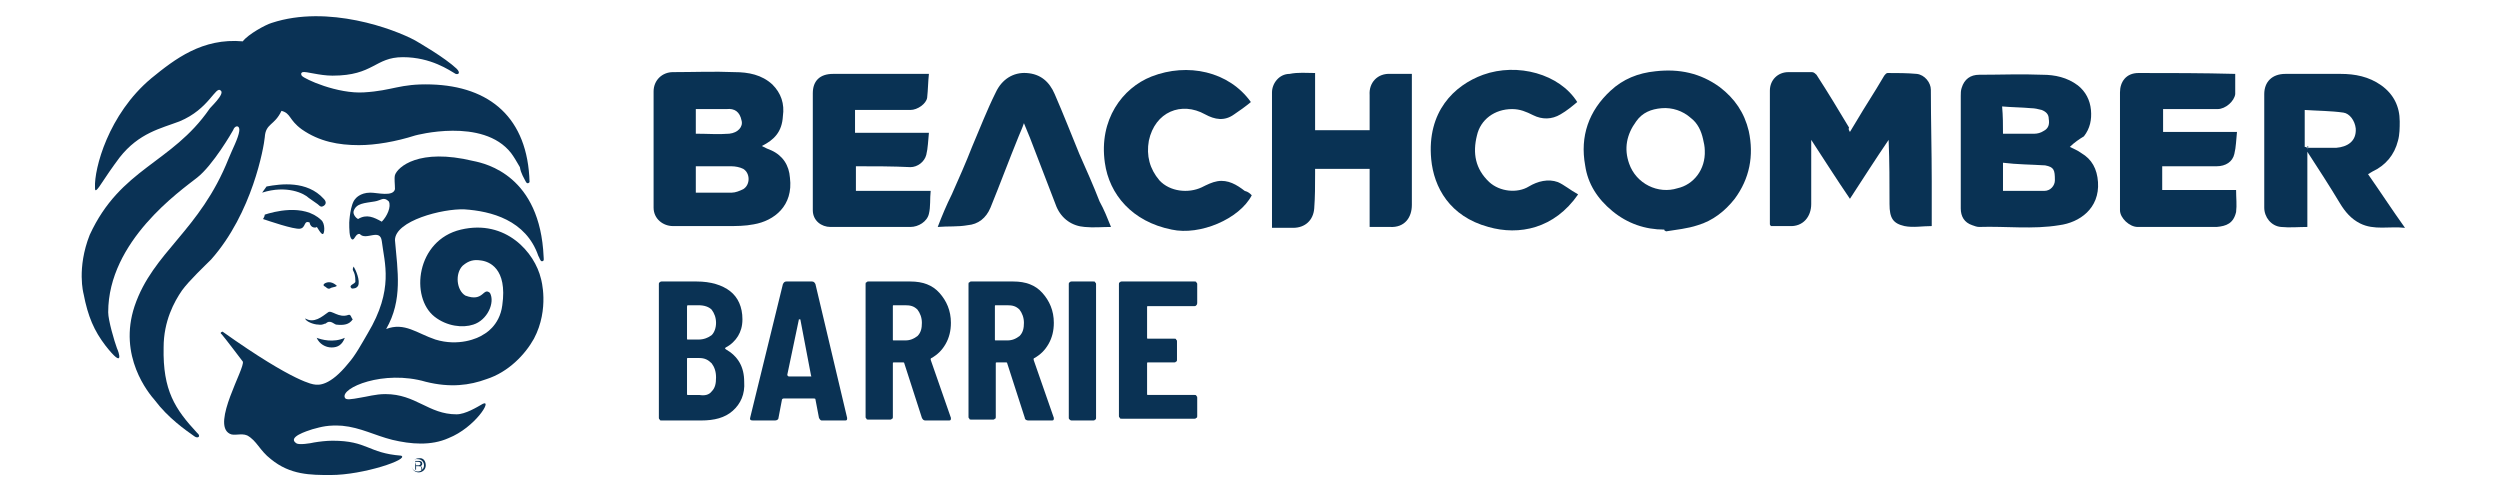<?xml version="1.0" encoding="utf-8"?>
<!-- Generator: Adobe Illustrator 27.3.0, SVG Export Plug-In . SVG Version: 6.00 Build 0)  -->
<svg version="1.1" id="Layer_1" xmlns="http://www.w3.org/2000/svg" xmlns:xlink="http://www.w3.org/1999/xlink" x="0px" y="0px"
	 viewBox="0 0 284.2 55.8" style="enable-background:new 0 0 284.2 55.8;" xml:space="preserve">
<style type="text/css">
	.st0{fill:#0A3255;}
	.st1{fill:#093254;}
	.st2{fill:#0A3254;}
	.st3{fill:#0A3354;}
	.st4{fill:#486780;}
</style>
<g>
	<path class="st0" d="M40.7,32.5c-0.2,0.3-0.5,0.3-0.7,0.3c-0.5-0.4,0.4-0.5,0.4-0.8c0-1.4-0.5-1.1-0.2-1.7
		C40.4,30.6,41,31.9,40.7,32.5"/>
	<path class="st0" d="M38.3,32.5c-0.3,0.2-0.5,0.1-0.8,0.3c-0.3,0.1-0.4-0.2-0.7-0.3v-0.2C37.3,31.9,37.9,32.1,38.3,32.5"/>
	<path class="st0" d="M36.2,36.9c-0.6,0-1.5-0.4-1.5-0.7c1,0.6,1.9-0.2,2.6-0.7c0.4-0.3,1.2,0.7,2.3,0.3c0.3-0.1,0.3,0.3,0.5,0.5
		c-0.4,0.6-1,0.7-1.9,0.6c-0.3-0.1-0.7-0.6-1.2-0.1C37,36.7,36.7,37,36.2,36.9"/>
	<path class="st0" d="M39.2,38.4c-0.3,0.8-0.8,1.1-1.5,1.1c-0.7,0-1.4-0.4-1.7-1.1C36.5,38.6,37.9,39,39.2,38.4"/>
	<path class="st0" d="M24,29.5c-0.7,0.7-2.5,2.4-3.3,3.5c-0.9,1.3-2.1,3.5-2.1,6.5c-0.1,4.9,1.3,7,3.8,9.7c0.5,0.4,0.1,0.7-0.3,0.4
		c-1-0.7-3-2.1-4.5-4.1c-0.7-0.8-4.2-5-2.3-10.7c2.1-6.2,7.4-8.5,10.7-16.8c0.4-1,1.1-2.3,1.2-3.1c0.1-0.7-0.5-0.7-0.7-0.1
		c-0.1,0.2-2.3,4-4.1,5.4c-1.9,1.5-10.1,7.2-10.1,15.3c0,0.9,0.7,3.3,1,4.1c0.2,0.4,0.9,2.5-1.3-0.3c-1.3-1.7-2-3.3-2.5-5.9
		c0,0-0.8-2.9,0.7-6.7c3.5-7.6,9.3-8.1,13.6-14.3c0-0.1,1.8-1.7,1.3-2.1c-0.6-0.6-1.3,2.1-4.7,3.5c-2.1,0.8-4.6,1.3-6.8,4.1
		c-0.9,1.2-1.5,2.1-2.3,3.3c-0.5,0.7-0.5,0.4-0.5,0.1c-0.1-2.1,1.5-8.3,6.4-12.4c2.7-2.2,5.8-4.6,10.4-4.2c0.6-0.8,2.6-1.9,3.3-2.1
		c6.4-2.1,13.9,0.7,16.3,2c0.5,0.3,3.3,1.9,4.7,3.2c0.5,0.5,0.2,0.7-0.1,0.6c-0.7-0.4-2.8-1.9-6-1.9s-3.3,2.1-8,2.1
		c-1.5,0-3-0.5-3.4-0.4c-0.2,0.1-0.2,0.2-0.1,0.4c0.3,0.4,4.1,2.1,7.1,1.9c3.3-0.2,4-1,7.6-0.9c6.7,0.2,11,3.8,11.2,11.1
		c0,0-0.2,0.3-0.4,0c-0.2-0.4-0.6-1-0.7-1.7c-0.4-0.7-0.7-1.2-1-1.6c-3.2-4.1-10.9-2-10.9-2c-2.2,0.7-4.5,1.1-6.4,1.1
		c-2.3,0-4.5-0.4-6.5-1.8c-1.5-1.1-1.2-1.8-2.3-2.1c-0.8,1.7-1.8,1.4-1.9,3C30,16.7,28.7,24.2,24,29.5"/>
	<path class="st0" d="M29.8,21.9l0.5-0.7c1.6-0.3,4.6-0.7,6.5,1.4c0.3,0.3,0.3,0.6,0,0.8c-0.2,0.1-0.3,0.2-0.7-0.2l-1-0.7
		C34.6,22,32.6,21,29.8,21.9"/>
	<path class="st0" d="M36.5,25c0.5,0.4,0.4,1.6,0.2,1.6c-0.2,0.1-0.7-0.9-0.7-0.8c0,0.1-0.7,0.2-0.8-0.5c-0.7-0.3-0.4,0.6-1.1,0.7
		c-0.7,0.1-3.6-0.9-4.2-1.1c0,0,0.2-0.3,0.2-0.5C31,24.1,34.5,23.1,36.5,25"/>
	<path class="st0" d="M53.8,18.3c-6.2-1.5-8.6,0.7-8.9,1.6c-0.1,0.4,0,1,0,1.6c-0.2,0.9-2,0.4-2.8,0.4c-1.2,0-1.7,0.7-1.7,0.7
		c-0.6,0.6-0.7,2.7-0.7,2.7c0,0.7,0,1.7,0.3,1.9c0.3,0.2,0.4-0.7,0.9-0.6c0.7,0.8,2.3-0.7,2.5,0.8c0.3,2.5,1.4,5.5-1.6,10.5
		c-0.7,1.2-1.4,2.5-2.2,3.4c-2.1,2.6-3.4,2.5-3.9,2.4c0,0-2.1-0.1-10.4-6c0,0-0.4,0.1-0.1,0.3c0.2,0.2,2.4,3.1,2.4,3.1
		c0.3,0.7-3.6,7.1-1.5,8.2c0.5,0.3,1.3-0.1,2,0.2c1.1,0.6,1.4,1.7,2.7,2.7C33,54,35.3,54,37.6,54c3.7,0,9-1.8,8-2.2
		c-3.8-0.3-3.8-1.7-7.8-1.7c-0.7,0-1.5,0.1-2.1,0.2c-0.4,0.1-1.7,0.3-2,0.1c-1.1-0.7,1.2-1.4,1.8-1.6c1.1-0.3,1.8-0.5,3.4-0.4
		c2.1,0.2,3.7,1.1,5.7,1.6c2.1,0.5,4.4,0.7,6.4-0.2c3-1.2,5-4.4,3.9-3.9c-0.7,0.4-2,1.2-3,1.2c-3.2,0-4.6-2.3-8.1-2.3
		c-1.1,0-2.1,0.3-2.8,0.4c-1.1,0.2-1.7,0.3-1.8,0c-0.5-1.1,4.4-3.2,9.2-1.8c2.8,0.7,5,0.4,6.9-0.3c2.5-0.8,4.4-2.8,5.4-4.6
		c1.8-3.4,0.8-6.8,0.8-6.8c-0.7-3-4-6.8-9.1-5.6s-5.8,7.7-3,9.9c1.4,1.1,3.2,1.3,4.4,0.9c1.6-0.5,2.5-2.5,1.9-3.6
		c-0.8-0.7-0.7,1.1-2.8,0.3c-1-0.6-1.2-2.5-0.3-3.4c0.7-0.6,1.3-0.7,2-0.6c1,0.1,3.1,0.9,2.5,5.1C56.8,37.1,55,38,55,38
		c-0.7,0.5-2.9,1.4-5.5,0.6c-2.1-0.7-3.5-2-5.6-1.2c1.9-3.3,1.3-6.6,1-10.1c0-2.2,5.4-3.6,7.9-3.5c3,0.2,7,1.2,8.4,5.3
		c0.1,0.1,0.2,0.6,0.4,0.6c0.3,0,0.2-0.3,0.2-0.5C61.4,20,55.3,18.6,53.8,18.3 M43.4,25.2c-0.9-0.5-1.7-0.9-2.7-0.3
		c-0.2-0.1-0.6-0.5-0.5-0.9c0.3-0.9,1.2-0.9,2.4-1.1c0.7-0.1,1-0.6,1.6,0C44.5,23.5,44,24.6,43.4,25.2"/>
	<path class="st0" d="M48.4,52.9c0,0.5-0.4,0.8-0.8,0.8c-0.5,0-0.8-0.4-0.8-0.8c0-0.5,0.4-0.8,0.8-0.8C48.1,52,48.4,52.4,48.4,52.9
		 M46.8,52.9c0,0.4,0.3,0.7,0.7,0.7c0.4,0,0.7-0.3,0.7-0.7c0-0.4-0.3-0.7-0.7-0.7C47.1,52.1,46.8,52.5,46.8,52.9 M47.6,52.4
		c0.1,0,0.4,0,0.4,0.3c0,0.1,0,0.2-0.2,0.3l0,0c0.1,0,0.2,0.1,0.2,0.3s0,0.2,0,0.2h-0.1c0,0,0-0.1,0-0.2c0-0.2,0-0.3-0.3-0.3h-0.3
		v0.4h-0.1v-1L47.6,52.4L47.6,52.4z M47.3,52.9h0.2c0.1,0,0.3,0,0.3-0.2s-0.2-0.2-0.3-0.2h-0.3L47.3,52.9L47.3,52.9z"/>
</g>
<g>
	<path class="st1" d="M210.3,15c1-1.7,2-3.3,3-4.9c0.3-0.5,0.6-1,0.9-1.5c0.1-0.1,0.2-0.3,0.4-0.3c1.1,0,2.2,0,3.3,0.1
		c0.9,0.1,1.6,1,1.6,1.8c0,3.5,0.1,7,0.1,10.4c0,1.7,0,3.3,0,5.1c-1.1,0-2.1,0.2-3.1,0c-1.3-0.3-1.7-0.9-1.7-2.5
		c0-2.4,0-4.8-0.1-7.3c-1.5,2.2-2.9,4.4-4.4,6.7c-1.5-2.2-2.9-4.4-4.4-6.7c0,0.3,0,0.5,0,0.7c0,2.2,0,4.4,0,6.6
		c0,1.4-0.9,2.6-2.5,2.5c-0.6,0-1.2,0-1.7,0c-0.1,0-0.3,0-0.4,0c0-0.1-0.1-0.1-0.1-0.2c0-5.1,0-10.1,0-15.2c0-1.2,0.9-2.1,2.1-2.1
		c0.9,0,1.8,0,2.7,0c0.2,0,0.4,0.2,0.5,0.3c1.3,2,2.5,4,3.7,6C210.1,14.7,210.2,14.8,210.3,15z"/>
	<path class="st1" d="M235.3,16.7c0.4,0.2,0.9,0.4,1.3,0.7c1.2,0.7,1.8,1.8,1.9,3.3c0.2,3-2.1,4.6-4.4,4.9c-3,0.5-6.1,0.1-9.1,0.2
		c-0.3,0-0.5-0.1-0.8-0.2c-0.9-0.3-1.3-1-1.3-1.9c0-4.3,0-8.6,0-12.8c0-0.3,0-0.6,0.1-0.9c0.3-1,1-1.5,2-1.5c2.4,0,4.8-0.1,7.2,0
		c1.4,0,2.8,0.3,4,1.2c0.9,0.7,1.4,1.7,1.5,2.8c0.1,1.1-0.1,2.1-0.8,3C236.4,15.8,235.8,16.2,235.3,16.7z M227.7,18.5
		c0,1.2,0,2.2,0,3.2c1.6,0,3.1,0,4.7,0c0.7,0,1.2-0.6,1.2-1.2c0-1.2-0.1-1.5-1.1-1.7C230.9,18.7,229.3,18.7,227.7,18.5z M227.7,15.2
		c1.2,0,2.4,0,3.6,0c0.3,0,0.7-0.1,1-0.3c0.6-0.3,0.7-0.8,0.6-1.4c0-0.5-0.3-0.8-0.8-1c-0.4-0.1-0.8-0.2-1.2-0.2
		c-1.1-0.1-2.2-0.1-3.3-0.2C227.7,13.2,227.7,14.2,227.7,15.2z"/>
	<path class="st1" d="M86.6,16.6c0.4,0.2,0.8,0.4,1.1,0.5c1.3,0.6,2,1.7,2.1,3.1c0.4,3.2-1.8,4.9-4.1,5.3c-1,0.2-2,0.2-3,0.2
		c-2.1,0-4.1,0-6.2,0c-1.1,0-2.2-0.8-2.2-2.1c0-4.4,0-8.8,0-13.2c0-1.3,1-2.2,2.2-2.2c2.3,0,4.7-0.1,7,0c1.6,0,3.1,0.3,4.3,1.4
		c1,1,1.4,2.2,1.2,3.6C88.9,15,88,15.9,86.6,16.6z M79.1,21.9c1.4,0,2.8,0,4.1,0c0.4,0,0.9-0.2,1.3-0.4c0.8-0.5,0.8-1.8,0-2.3
		c-0.4-0.2-0.9-0.3-1.4-0.3c-1.3,0-2.6,0-4,0C79.1,19.7,79.1,20.8,79.1,21.9z M79.1,15.2c1.3,0,2.6,0.1,3.8,0c1-0.1,1.6-0.8,1.4-1.5
		c-0.2-1-0.8-1.4-1.7-1.3c-0.1,0-0.3,0-0.4,0c-1,0-2.1,0-3.1,0C79.1,13.2,79.1,14.2,79.1,15.2z"/>
	<path class="st2" d="M189.2,26.1c-2.2,0-4.2-0.7-5.9-2.1c-1.7-1.4-2.8-3.1-3.1-5.2c-0.6-3.3,0.4-6.2,2.9-8.5c1.4-1.3,3.1-2,5.1-2.2
		c2.7-0.3,5.1,0.2,7.3,1.8c1.7,1.3,2.8,2.9,3.3,5c0.6,2.8,0.1,5.4-1.6,7.7c-1.1,1.4-2.5,2.5-4.2,3c-1.2,0.4-2.4,0.5-3.6,0.7
		C189.2,26.2,189.2,26.2,189.2,26.1z M193.8,17.1c0-0.4-0.1-0.9-0.2-1.3c-0.2-0.9-0.6-1.8-1.4-2.4c-0.9-0.8-2.1-1.2-3.3-1.1
		c-1.2,0.1-2.2,0.5-2.9,1.5c-1.1,1.5-1.4,3.1-0.8,4.8c0.8,2.3,3.3,3.5,5.5,2.8C192.5,21,193.9,19.3,193.8,17.1z"/>
	<path class="st1" d="M262.3,17c0,2.9,0,5.8,0,8.8c-1,0-2,0.1-3,0c-1.1-0.1-1.9-1.1-1.9-2.2c0-4.3,0-8.6,0-12.9
		c0-1.4,0.9-2.3,2.4-2.3c2.1,0,4.2,0,6.3,0c1.6,0,3.2,0.3,4.6,1.3c1.4,1,2.1,2.4,2.1,4.1c0,0.7,0,1.5-0.2,2.2
		c-0.4,1.6-1.4,2.8-2.9,3.5c-0.2,0.1-0.3,0.2-0.5,0.3c1.4,2,2.7,4,4.2,6.1c-1.8-0.2-3.5,0.3-5.1-0.5c-1-0.5-1.7-1.3-2.3-2.3
		c-1.2-2-2.5-4-3.8-6c0-0.1,0-0.2,0-0.3c1.1,0,2.3,0,3.4,0c1.2-0.1,2.3-0.7,2.2-2.2c-0.1-0.9-0.7-1.7-1.4-1.8
		c-1.4-0.2-2.9-0.2-4.4-0.3c0,1.5,0,2.8,0,4.2C262.3,16.7,262.3,16.9,262.3,17z"/>
	<path class="st1" d="M149.5,8.3c0,2.2,0,4.3,0,6.5c2.1,0,4.1,0,6.2,0c0-1.3,0-2.7,0-4c-0.1-1.4,0.9-2.5,2.4-2.4c0.8,0,1.6,0,2.4,0
		c0,0.2,0,0.3,0,0.4c0,4.8,0,9.7,0,14.5c0,1.4-0.8,2.6-2.5,2.5c-0.6,0-1.2,0-1.8,0c-0.1,0-0.3,0-0.5,0c0-2.2,0-4.4,0-6.6
		c-2.1,0-4.1,0-6.2,0c0,0.2,0,0.4,0,0.6c0,1.3,0,2.6-0.1,3.9c-0.1,1.3-1,2.2-2.4,2.2c-0.8,0-1.6,0-2.4,0c0-0.2,0-0.3,0-0.5
		c0-5,0-9.9,0-14.9c0-1,0.8-2.1,2-2.1C147.6,8.2,148.5,8.3,149.5,8.3z"/>
	<path class="st1" d="M97.3,18.9c0,1,0,1.8,0,2.8c2.8,0,5.6,0,8.5,0c-0.1,0.9,0,1.8-0.2,2.6c-0.2,0.9-1.2,1.5-2.1,1.5
		c-3,0-6.1,0-9.1,0c-1,0-2-0.7-2-1.9c0-4.4,0-8.9,0-13.3c0-1.4,0.8-2.2,2.3-2.2c3.6,0,7.2,0,10.9,0c-0.1,0.9-0.1,1.8-0.2,2.7
		c-0.1,0.7-1.1,1.4-1.9,1.4c-1.9,0-3.8,0-5.7,0c-0.2,0-0.4,0-0.6,0c0,0.9,0,1.7,0,2.6c2.8,0,5.5,0,8.4,0c-0.1,0.9-0.1,1.7-0.3,2.5
		c-0.2,0.8-1,1.4-1.8,1.4C101.5,18.9,99.4,18.9,97.3,18.9z"/>
	<path class="st1" d="M254.1,8.4c0,0.8,0,1.5,0,2.3c-0.1,0.8-1.1,1.7-2,1.7c-1.9,0-3.8,0-5.6,0c-0.2,0-0.4,0-0.6,0
		c0,0.9,0,1.7,0,2.6c2.8,0,5.5,0,8.4,0c-0.1,0.9-0.1,1.7-0.3,2.5c-0.2,0.9-1,1.4-2,1.4c-1.9,0-3.8,0-5.6,0c-0.2,0-0.4,0-0.6,0
		c0,0.9,0,1.8,0,2.7c2.8,0,5.6,0,8.4,0c0,0.9,0.1,1.7,0,2.5c-0.3,1.3-1.1,1.6-2.2,1.7c-3,0-6,0-9,0c-0.9,0-2-1-2-1.9
		c0-4.5,0-8.9,0-13.4c0-1.2,0.7-2.2,2.1-2.2C246.7,8.3,250.4,8.3,254.1,8.4C254,8.3,254,8.3,254.1,8.4z"/>
	<path class="st2" d="M142.3,22.2c-1.4,2.7-5.9,4.6-9.1,3.9c-4.5-0.9-7.1-4-7.6-7.6c-0.7-4.9,2-8.5,5.3-9.8
		c4.1-1.6,8.8-0.6,11.3,2.9c-0.6,0.5-1.3,1-1.9,1.4c-1.1,0.8-2.2,0.6-3.3,0c-2.7-1.5-5.7-0.3-6.4,3c-0.3,1.7,0.1,3.2,1.2,4.5
		c1.2,1.3,3.3,1.5,4.8,0.8c0.6-0.3,1.2-0.6,1.8-0.7c1.2-0.2,2.2,0.4,3.1,1.1C141.9,21.8,142.1,22,142.3,22.2z"/>
	<path class="st3" d="M179.4,22.1c-2.7,3.9-6.7,4.7-10.2,3.7c-4.4-1.2-6.2-4.5-6.5-7.7c-0.5-5.4,2.6-8.4,5.9-9.6
		c3.9-1.4,8.7-0.1,10.7,3.1c-0.6,0.5-1.2,1-1.9,1.4c-1,0.6-2.1,0.6-3.1,0.1c-0.8-0.4-1.5-0.7-2.4-0.7c-2,0-3.6,1.2-4,3
		c-0.5,2-0.2,3.8,1.4,5.3c1.2,1.1,3.2,1.3,4.5,0.5c1-0.6,2.2-0.9,3.3-0.5C177.8,21,178.5,21.6,179.4,22.1z"/>
	<path class="st3" d="M126.3,25.8c-1,0-2,0.1-3,0c-1.4-0.1-2.6-0.9-3.2-2.3c-1-2.6-2-5.2-3-7.8c-0.2-0.5-0.4-1-0.7-1.7
		c-0.2,0.6-0.4,1-0.6,1.5c-1.1,2.7-2.1,5.4-3.2,8.1c-0.5,1.2-1.4,1.9-2.6,2c-1.1,0.2-2.2,0.1-3.4,0.2c0.5-1.3,1-2.5,1.6-3.7
		c0.8-1.8,1.6-3.6,2.3-5.4c0.9-2.1,1.7-4.2,2.7-6.2c0.7-1.5,2-2.3,3.5-2.2c1.6,0.1,2.6,1,3.2,2.4c1,2.3,1.9,4.6,2.8,6.8
		c0.8,1.8,1.6,3.6,2.3,5.4C125.5,23.8,125.9,24.8,126.3,25.8z"/>
	<path class="st4" d="M262.3,17c0-0.1,0-0.2,0-0.4c0,0,0.1,0,0.1,0c0,0.1,0,0.2,0,0.3L262.3,17L262.3,17z"/>
</g>
<g>
	<path class="st2" d="M83.3,46.7c-0.9,0.8-2.1,1.1-3.6,1.1h-4.5c-0.1,0-0.2,0-0.2-0.1c-0.1-0.1-0.1-0.1-0.1-0.2V32.3
		c0-0.1,0-0.2,0.1-0.2c0.1-0.1,0.1-0.1,0.2-0.1h4c1.6,0,2.9,0.4,3.8,1.1c0.9,0.7,1.4,1.8,1.4,3.2c0,0.8-0.2,1.4-0.5,1.9
		c-0.3,0.5-0.8,1-1.4,1.3c-0.1,0.1-0.1,0.1,0,0.2c1.4,0.8,2.1,2,2.1,3.7C84.7,44.8,84.2,45.9,83.3,46.7z M78.1,34.9v3.6
		c0,0.1,0,0.1,0.1,0.1h1.2c0.6,0,1.1-0.2,1.5-0.5c0.3-0.3,0.5-0.8,0.5-1.4c0-0.6-0.2-1.1-0.5-1.5c-0.3-0.3-0.8-0.5-1.5-0.5h-1.2
		C78.1,34.7,78.1,34.8,78.1,34.9z M80.9,44.5c0.4-0.4,0.5-0.9,0.5-1.6c0-0.7-0.2-1.2-0.5-1.6c-0.4-0.4-0.8-0.6-1.4-0.6h-1.3
		c-0.1,0-0.1,0-0.1,0.1v4c0,0.1,0,0.1,0.1,0.1h1.3C80.1,45,80.6,44.9,80.9,44.5z"/>
	<path class="st2" d="M93.1,47.5l-0.4-2.1c0-0.1-0.1-0.1-0.2-0.1h-3.4c-0.1,0-0.1,0-0.2,0.1l-0.4,2.1c0,0.2-0.2,0.3-0.4,0.3h-2.5
		c-0.3,0-0.4-0.1-0.3-0.4L89,32.3c0.1-0.2,0.2-0.3,0.4-0.3h2.9c0.2,0,0.3,0.1,0.4,0.3l3.6,15.2v0.1c0,0.2-0.1,0.2-0.3,0.2h-2.6
		C93.3,47.8,93.2,47.7,93.1,47.5z M89.7,42.8h2.4c0.1,0,0.2,0,0.1-0.1L91,36.4c0-0.1,0-0.1-0.1-0.1s-0.1,0-0.1,0.1l-1.3,6.2
		C89.5,42.7,89.6,42.8,89.7,42.8z"/>
	<path class="st2" d="M104.8,47.5l-2-6.2c0-0.1-0.1-0.1-0.1-0.1h-1.1c-0.1,0-0.1,0-0.1,0.1v6.1c0,0.1,0,0.2-0.1,0.2
		c-0.1,0.1-0.1,0.1-0.2,0.1h-2.5c-0.1,0-0.2,0-0.2-0.1c-0.1-0.1-0.1-0.1-0.1-0.2V32.3c0-0.1,0-0.2,0.1-0.2c0.1-0.1,0.1-0.1,0.2-0.1
		h4.8c1.4,0,2.5,0.4,3.3,1.3c0.8,0.9,1.3,2,1.3,3.4c0,0.9-0.2,1.7-0.6,2.4c-0.4,0.7-0.9,1.2-1.6,1.6c-0.1,0-0.1,0.1-0.1,0.2l2.3,6.6
		c0,0,0,0.1,0,0.1c0,0.2-0.1,0.2-0.3,0.2h-2.6C105,47.8,104.9,47.7,104.8,47.5z M101.5,34.8v3.8c0,0.1,0,0.1,0.1,0.1h1.3
		c0.6,0,1-0.2,1.4-0.5c0.4-0.4,0.5-0.9,0.5-1.5c0-0.6-0.2-1.1-0.5-1.5c-0.4-0.4-0.8-0.5-1.4-0.5h-1.3
		C101.5,34.7,101.5,34.7,101.5,34.8z"/>
	<path class="st2" d="M116.5,47.5l-2-6.2c0-0.1-0.1-0.1-0.1-0.1h-1.1c-0.1,0-0.1,0-0.1,0.1v6.1c0,0.1,0,0.2-0.1,0.2
		c-0.1,0.1-0.1,0.1-0.2,0.1h-2.5c-0.1,0-0.2,0-0.2-0.1c-0.1-0.1-0.1-0.1-0.1-0.2V32.3c0-0.1,0-0.2,0.1-0.2c0.1-0.1,0.1-0.1,0.2-0.1
		h4.8c1.4,0,2.5,0.4,3.3,1.3c0.8,0.9,1.3,2,1.3,3.4c0,0.9-0.2,1.7-0.6,2.4c-0.4,0.7-0.9,1.2-1.6,1.6c-0.1,0-0.1,0.1-0.1,0.2l2.3,6.6
		c0,0,0,0.1,0,0.1c0,0.2-0.1,0.2-0.3,0.2h-2.6C116.7,47.8,116.5,47.7,116.5,47.5z M113.1,34.8v3.8c0,0.1,0,0.1,0.1,0.1h1.3
		c0.6,0,1-0.2,1.4-0.5c0.4-0.4,0.5-0.9,0.5-1.5c0-0.6-0.2-1.1-0.5-1.5c-0.4-0.4-0.8-0.5-1.4-0.5h-1.3
		C113.1,34.7,113.1,34.7,113.1,34.8z"/>
	<path class="st2" d="M121.6,47.7c-0.1-0.1-0.1-0.1-0.1-0.2V32.3c0-0.1,0-0.2,0.1-0.2c0.1-0.1,0.1-0.1,0.2-0.1h2.5
		c0.1,0,0.2,0,0.2,0.1c0.1,0.1,0.1,0.1,0.1,0.2v15.2c0,0.1,0,0.2-0.1,0.2c-0.1,0.1-0.1,0.1-0.2,0.1h-2.5
		C121.8,47.8,121.7,47.8,121.6,47.7z"/>
	<path class="st2" d="M136,34.7c-0.1,0.1-0.1,0.1-0.2,0.1h-5.3c-0.1,0-0.1,0-0.1,0.1v3.5c0,0.1,0,0.1,0.1,0.1h3c0.1,0,0.2,0,0.2,0.1
		c0.1,0.1,0.1,0.1,0.1,0.2v2.1c0,0.1,0,0.2-0.1,0.2c-0.1,0.1-0.1,0.1-0.2,0.1h-3c-0.1,0-0.1,0-0.1,0.1v3.5c0,0.1,0,0.1,0.1,0.1h5.3
		c0.1,0,0.2,0,0.2,0.1c0.1,0.1,0.1,0.1,0.1,0.2v2.1c0,0.1,0,0.2-0.1,0.2c-0.1,0.1-0.1,0.1-0.2,0.1h-8.3c-0.1,0-0.2,0-0.2-0.1
		c-0.1-0.1-0.1-0.1-0.1-0.2V32.3c0-0.1,0-0.2,0.1-0.2c0.1-0.1,0.1-0.1,0.2-0.1h8.3c0.1,0,0.2,0,0.2,0.1c0.1,0.1,0.1,0.1,0.1,0.2v2.1
		C136.1,34.5,136.1,34.6,136,34.7z"/>
</g>
</svg>
